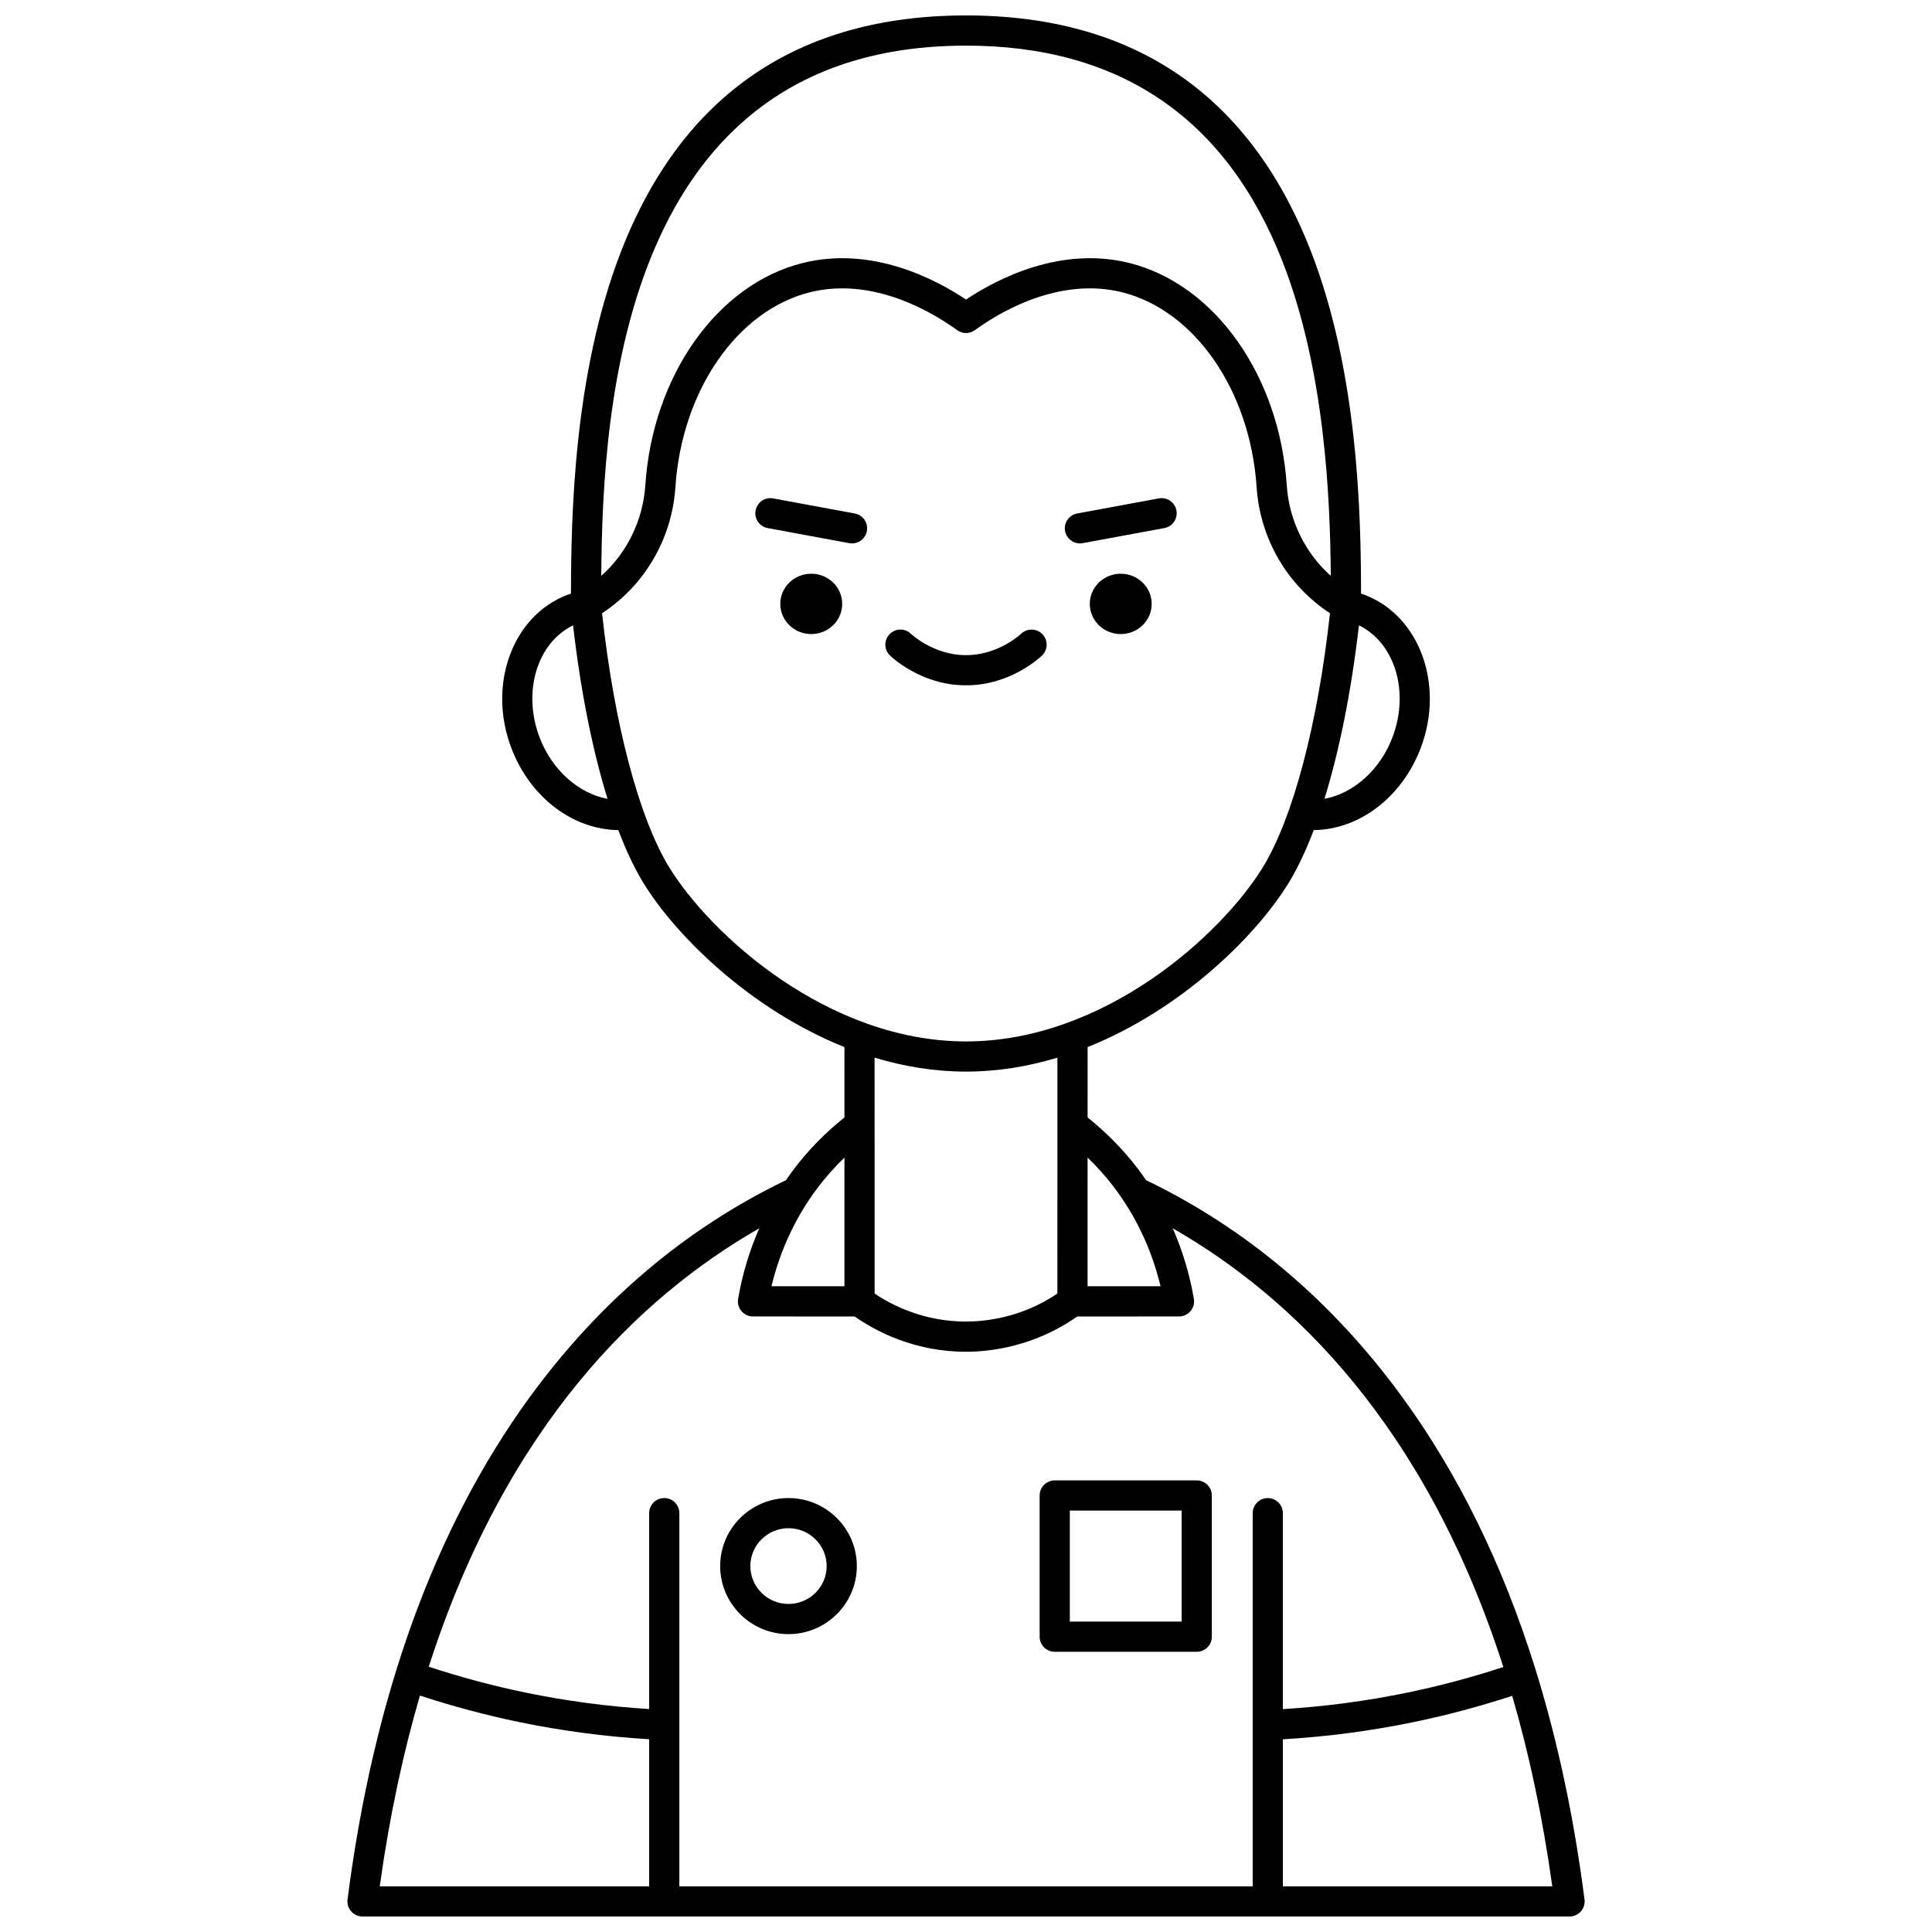 <?xml version="1.0" encoding="UTF-8"?>
<!-- Uploaded to: SVG Repo, www.svgrepo.com, Generator: SVG Repo Mixer Tools -->
<svg width="800px" height="800px" version="1.1" viewBox="144 144 512 512" xmlns="http://www.w3.org/2000/svg">
 <defs>
  <clipPath id="a">
   <path d="m236 148.09h328v503.81h-328z"/>
  </clipPath>
 </defs>
 <path d="m352.96 541c-9.984 0-18.109 8.09-18.109 18.031s8.125 18.031 18.109 18.031 18.109-8.09 18.109-18.031c0.004-9.945-8.121-18.031-18.109-18.031zm0 28.062c-5.578 0-10.113-4.5-10.113-10.035 0-5.531 4.539-10.035 10.113-10.035 5.578 0 10.113 4.5 10.113 10.035s-4.535 10.035-10.113 10.035z"/>
 <g clip-path="url(#a)">
  <path d="m563.91 647.39c-2.699-21.047-6.828-40.699-12.352-58.902l-0.809-2.641c-8.543-27.266-20.273-51.203-35.098-71.547-18.516-25.41-41.367-44.754-67.918-57.527-0.715-1.043-1.449-2.07-2.211-3.074-3.832-5.023-8.305-9.574-13.297-13.559l0.004-18.652c25.078-10.039 44.719-29.602 53.203-43.391 2.394-3.887 4.644-8.641 6.723-14.113 12.062-0.125 23.43-8.703 28.379-21.836 6.301-16.703-0.309-34.848-14.734-40.445-0.359-0.141-0.73-0.27-1.109-0.391-0.031-20.41-0.672-58.523-13.402-91.008-16.176-41.285-46.887-62.215-91.285-62.215-44.402 0-75.113 20.93-91.289 62.211-12.727 32.484-13.367 70.598-13.402 91.008-0.379 0.121-0.75 0.254-1.109 0.391-14.422 5.598-21.031 23.742-14.73 40.445 4.953 13.133 16.316 21.711 28.379 21.836 2.078 5.473 4.332 10.227 6.723 14.113 8.484 13.789 28.125 33.355 53.203 43.391l0.004 18.652c-4.992 3.984-9.465 8.531-13.297 13.559-0.766 1.004-1.496 2.031-2.211 3.074-26.551 12.777-49.402 32.117-67.918 57.527-25.121 34.48-41.355 79.258-48.258 133.09-0.145 1.141 0.207 2.289 0.965 3.148 0.758 0.867 1.852 1.359 3 1.359h319.88c1.148 0 2.242-0.492 3-1.355 0.762-0.863 1.113-2.012 0.969-3.152zm-124.75-188.84c5.852 7.672 10.09 16.691 12.395 26.316l-19.336 0.004 0.004-34.098c2.508 2.422 4.832 5.016 6.938 7.777zm73.887-119.22c-3.293 8.738-10.422 14.977-18.055 16.367 3.977-12.812 7.129-28.523 9.141-45.969 9.465 4.586 13.477 17.504 8.914 29.602zm-113.04-183.24c40.781 0 68.988 19.223 83.84 57.133 11.285 28.801 12.66 62.715 12.828 83.395-6.801-6.094-11.055-14.676-11.676-24.055-1.926-29.008-19.066-53.211-41.684-58.863-18.27-4.566-35.07 4.195-43.305 9.688-8.234-5.492-25.039-14.254-43.305-9.688-22.617 5.652-39.758 29.859-41.684 58.863-0.621 9.379-4.879 17.969-11.68 24.059 0.305-45.043 5.641-140.53 96.664-140.53zm-113.05 183.24c-4.562-12.098-0.551-25.016 8.91-29.602 2.012 17.445 5.164 33.16 9.141 45.969-7.633-1.391-14.758-7.629-18.051-16.367zm34.43 34.582c-8.031-13.051-14.648-38.121-17.836-67.398 11.312-7.418 18.527-19.738 19.438-33.422 1.699-25.582 16.355-46.816 35.645-51.637 16.961-4.238 32.934 5.606 39.012 10.035 1.402 1.023 3.309 1.023 4.711 0 6.078-4.43 22.047-14.273 39.012-10.035 19.285 4.82 33.945 26.055 35.645 51.637 0.91 13.684 8.121 26 19.438 33.422-3.188 29.281-9.805 54.352-17.836 67.398-10.961 17.812-41.996 46.078-78.609 46.078-36.617 0-67.652-28.266-78.617-46.078zm102.84 50.379-0.008 62.516c-9.484 6.422-19.145 7.418-24.219 7.418-11.094 0-19.48-4.234-24.219-7.422l-0.008-62.512c7.711 2.324 15.828 3.695 24.23 3.695 8.398 0 16.52-1.371 24.223-3.695zm-63.383 34.262c2.106-2.758 4.43-5.356 6.938-7.777l0.004 34.098-19.336-0.004c2.309-9.625 6.543-18.645 12.395-26.316zm-44.809 185.35h-71.402c2.586-18.57 6.211-35.363 10.648-50.566 8.613 2.832 17.441 5.191 26.309 7.027 11.316 2.344 22.883 3.863 34.445 4.551zm163.94-102.9c-2.207 0-4 1.789-4 4v98.902h-151.94v-98.906c0-2.207-1.789-4-4-4-2.207 0-4 1.789-4 4v51.914c-11.02-0.68-22.039-2.144-32.824-4.375-8.625-1.785-17.215-4.082-25.586-6.844 20.52-63.891 55.805-97.992 87.586-116.18-2.598 5.93-4.492 12.211-5.598 18.688-0.199 1.16 0.125 2.352 0.883 3.25 0.758 0.898 1.879 1.422 3.055 1.422l26.945 0.004c5.438 3.82 15.703 9.352 29.504 9.352 6.148 0 17.988-1.258 29.48-9.352l26.969-0.004c1.18 0 2.297-0.52 3.055-1.422 0.758-0.902 1.082-2.09 0.883-3.25-1.105-6.473-3-12.762-5.598-18.688 31.797 18.199 67.094 52.32 87.609 116.26-8.301 2.727-16.812 5-25.359 6.769-10.863 2.25-21.973 3.719-33.074 4.391v-51.926c0.008-2.211-1.781-4-3.988-4zm3.996 102.9v-38.973c11.645-0.68 23.301-2.207 34.695-4.566 8.785-1.82 17.539-4.156 26.078-6.953 4.43 15.184 8.047 31.953 10.629 50.492z"/>
 </g>
 <path d="m461.15 536.32h-37.633c-2.207 0-4 1.789-4 4v37.422c0 2.207 1.789 4 4 4h37.633c2.207 0 4-1.789 4-4v-37.422c-0.004-2.211-1.793-4-4-4zm-4 37.422h-29.637v-29.426h29.637z"/>
 <path d="m367.19 304.04c0 4.418-3.672 7.996-8.203 7.996-4.527 0-8.199-3.578-8.199-7.996 0-4.418 3.672-7.996 8.199-7.996 4.531 0 8.203 3.578 8.203 7.996"/>
 <path d="m370.53 280.08-21.629-4c-2.172-0.402-4.258 1.035-4.66 3.207-0.402 2.172 1.035 4.258 3.203 4.66l21.629 4c0.246 0.047 0.488 0.066 0.73 0.066 1.891 0 3.57-1.348 3.926-3.273 0.406-2.172-1.027-4.258-3.199-4.66z"/>
 <path d="m449.21 304.04c0 4.418-3.672 7.996-8.203 7.996-4.527 0-8.199-3.578-8.199-7.996 0-4.418 3.672-7.996 8.199-7.996 4.531 0 8.203 3.578 8.203 7.996"/>
 <path d="m400.14 325.61c11.781 0 19.699-7.586 20.031-7.91 1.574-1.535 1.605-4.051 0.078-5.633-1.527-1.582-4.055-1.629-5.648-0.105-0.059 0.059-6.012 5.652-14.469 5.652h-0.035-0.199-0.035c-8.395 0-14.324-5.519-14.457-5.648-1.582-1.531-4.106-1.496-5.641 0.082-1.543 1.582-1.508 4.113 0.07 5.652 0.332 0.324 8.246 7.91 20.02 7.91h0.051 0.184 0.051z"/>
 <path d="m430.18 288.01c0.242 0 0.484-0.02 0.73-0.066l21.652-4c2.172-0.402 3.606-2.488 3.207-4.66-0.402-2.172-2.484-3.606-4.66-3.207l-21.648 4c-2.172 0.402-3.606 2.484-3.207 4.66 0.355 1.93 2.035 3.273 3.926 3.273z"/>
</svg>